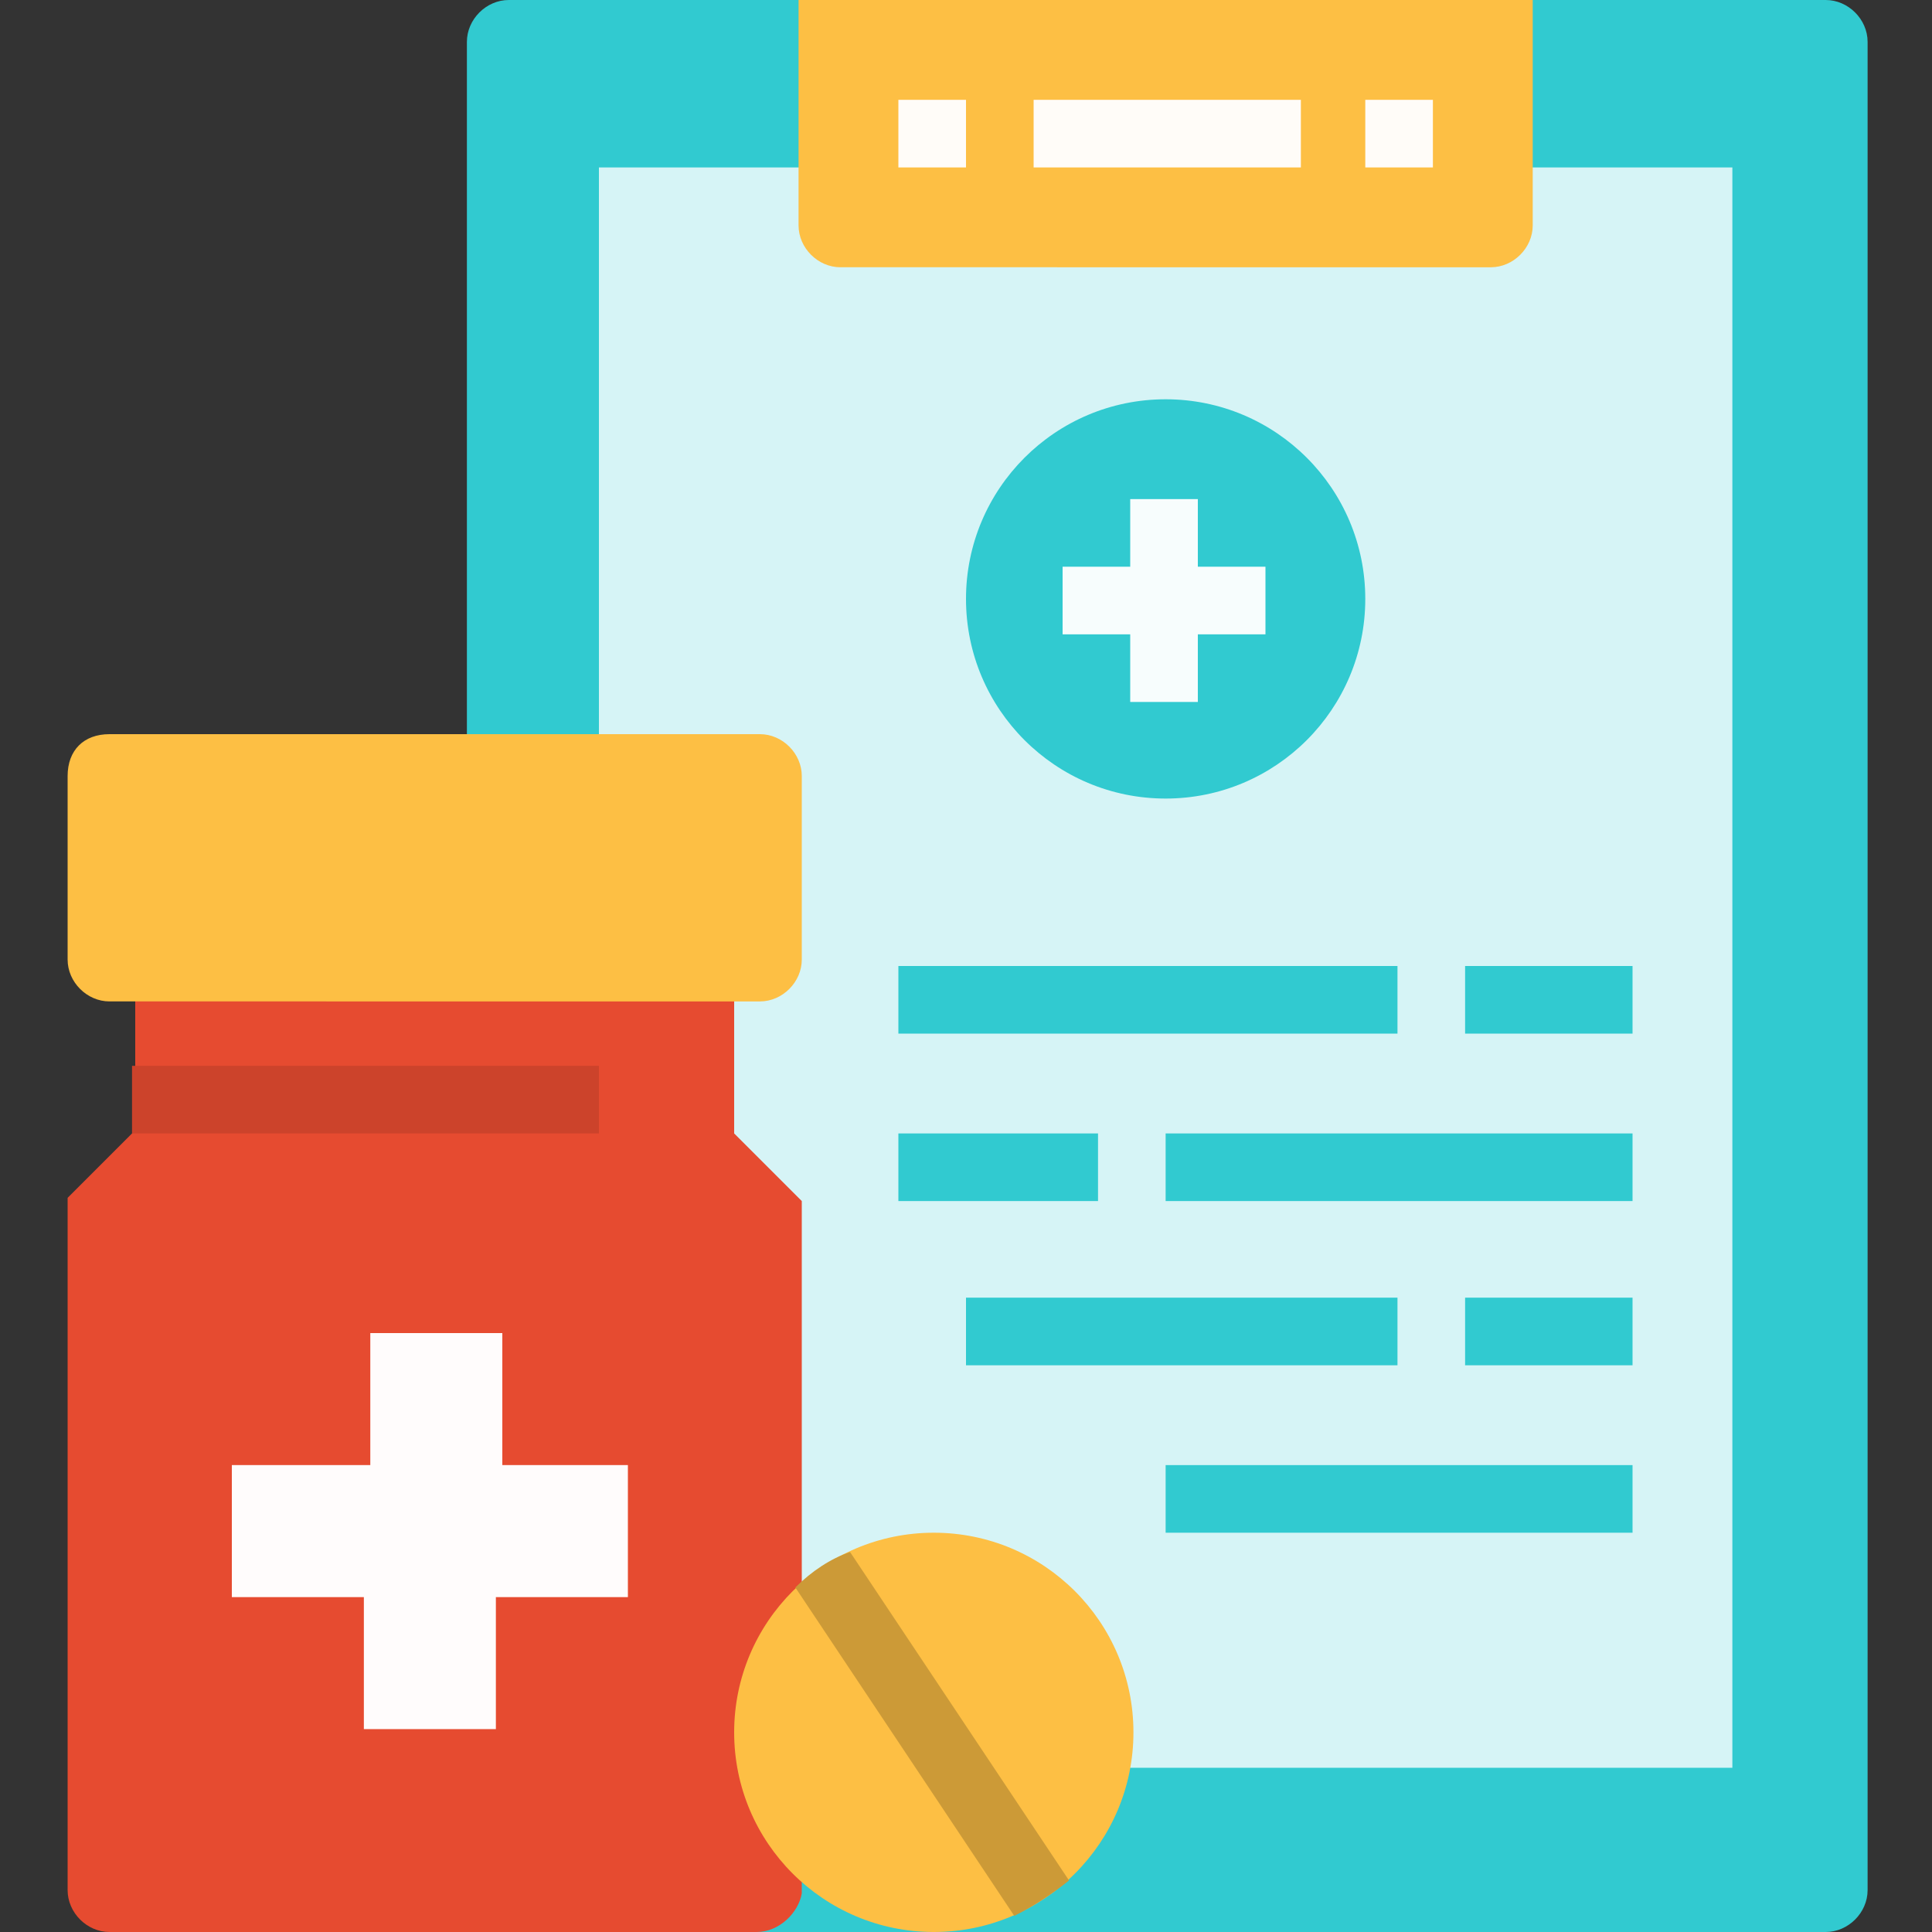 <svg xmlns="http://www.w3.org/2000/svg" xmlns:xlink="http://www.w3.org/1999/xlink" id="Flat" x="0px" y="0px" width="60px" height="60px" viewBox="0 0 60 60" style="enable-background:new 0 0 60 60;" xml:space="preserve"><rect x="0" y="0" width="60" height="60" fill="#333333" stroke="none"/><style type="text/css">	.st0{fill:#31CAD0;}	.st1{fill:#D6F4F6;}	.st2{fill:#F7FDFD;}	.st3{fill:#FDBF44;}	.st4{fill:#FFFCF8;}	.st5{fill:#E64B30;}	.st6{fill:#FFFCFC;}	.st7{fill:#CC432B;}	.st8{fill:#CC9A37;}</style><g>	<path class="st0" d="M15.8,0h40.9c0.7,0,1.3,0.6,1.3,1.3v57.4c0,0.7-0.6,1.3-1.3,1.3H15.8c-0.7,0-1.3-0.6-1.3-1.3V1.3  C14.5,0.6,15.1,0,15.8,0z"></path>	<path class="st1" d="M18.6,5.2h35.2v49.7H18.6V5.2z"></path>	<g>		<circle class="st0" cx="36.2" cy="18.6" r="6.2"></circle>		<path class="st2" d="M39.3,17.6h-2.1v-2.1h-2.1v2.1h-2.1v2.1h2.1v2.1h2.1v-2.1h2.1V17.6z"></path>	</g>	<g>		<path class="st0" d="M27.9,30h15.5v2.1H27.9V30z"></path>		<path class="st0" d="M45.5,30h5.2v2.1h-5.2V30z"></path>		<path class="st0" d="M30,40.3h13.4v2.1H30V40.3z"></path>		<path class="st0" d="M45.5,40.3h5.2v2.1h-5.2V40.3z"></path>		<path class="st0" d="M27.9,35.2h6.2v2.1h-6.2V35.2z"></path>		<path class="st0" d="M36.2,35.2h14.5v2.1H36.2V35.2z"></path>	</g>	<path class="st3" d="M24.8,0h22.8l0,0v7c0,0.7-0.6,1.3-1.3,1.3H26.1c-0.7,0-1.3-0.6-1.3-1.3V0L24.8,0z"></path>	<path class="st4" d="M27.9,3.1H30v2.1h-2.1V3.1z"></path>	<path class="st4" d="M42.4,3.1h2.1v2.1h-2.1V3.1z"></path>	<path class="st4" d="M32.1,3.1h8.3v2.1h-8.3V3.1z"></path>	<path class="st0" d="M36.2,45.5h14.5v2.1H36.2V45.5z"></path></g><g>	<path class="st5" d="M23.5,60H3.4c-0.7,0-1.3-0.6-1.3-1.3V37.2l2.1-2.1V30h18.6v5.2l2.1,2.1v21.5C24.8,59.4,24.2,60,23.5,60z"></path>	<path class="st6" d="M19.7,45.5h-4.1v-4.1h-4.1v4.1H7.2v4.1h4.1v4.1h4.1v-4.1h4.1V45.5z"></path>	<path class="st7" d="M4.1,33.1h14.5v2.1H4.1V33.1z"></path>	<path class="st3" d="M3.4,22.8h20.2c0.7,0,1.3,0.6,1.3,1.3v5.7c0,0.7-0.6,1.3-1.3,1.3H3.4c-0.7,0-1.3-0.6-1.3-1.3v-5.7  C2.1,23.3,2.6,22.8,3.4,22.8z"></path></g><g>	<circle class="st3" cx="29" cy="53.8" r="6.2"></circle>	<path class="st8" d="M24.7,49.3l6.8,10.2c0.6-0.3,1.2-0.7,1.7-1.1l-6.8-10.2C25.8,48.4,25.2,48.8,24.7,49.3L24.7,49.3z"></path></g></svg>